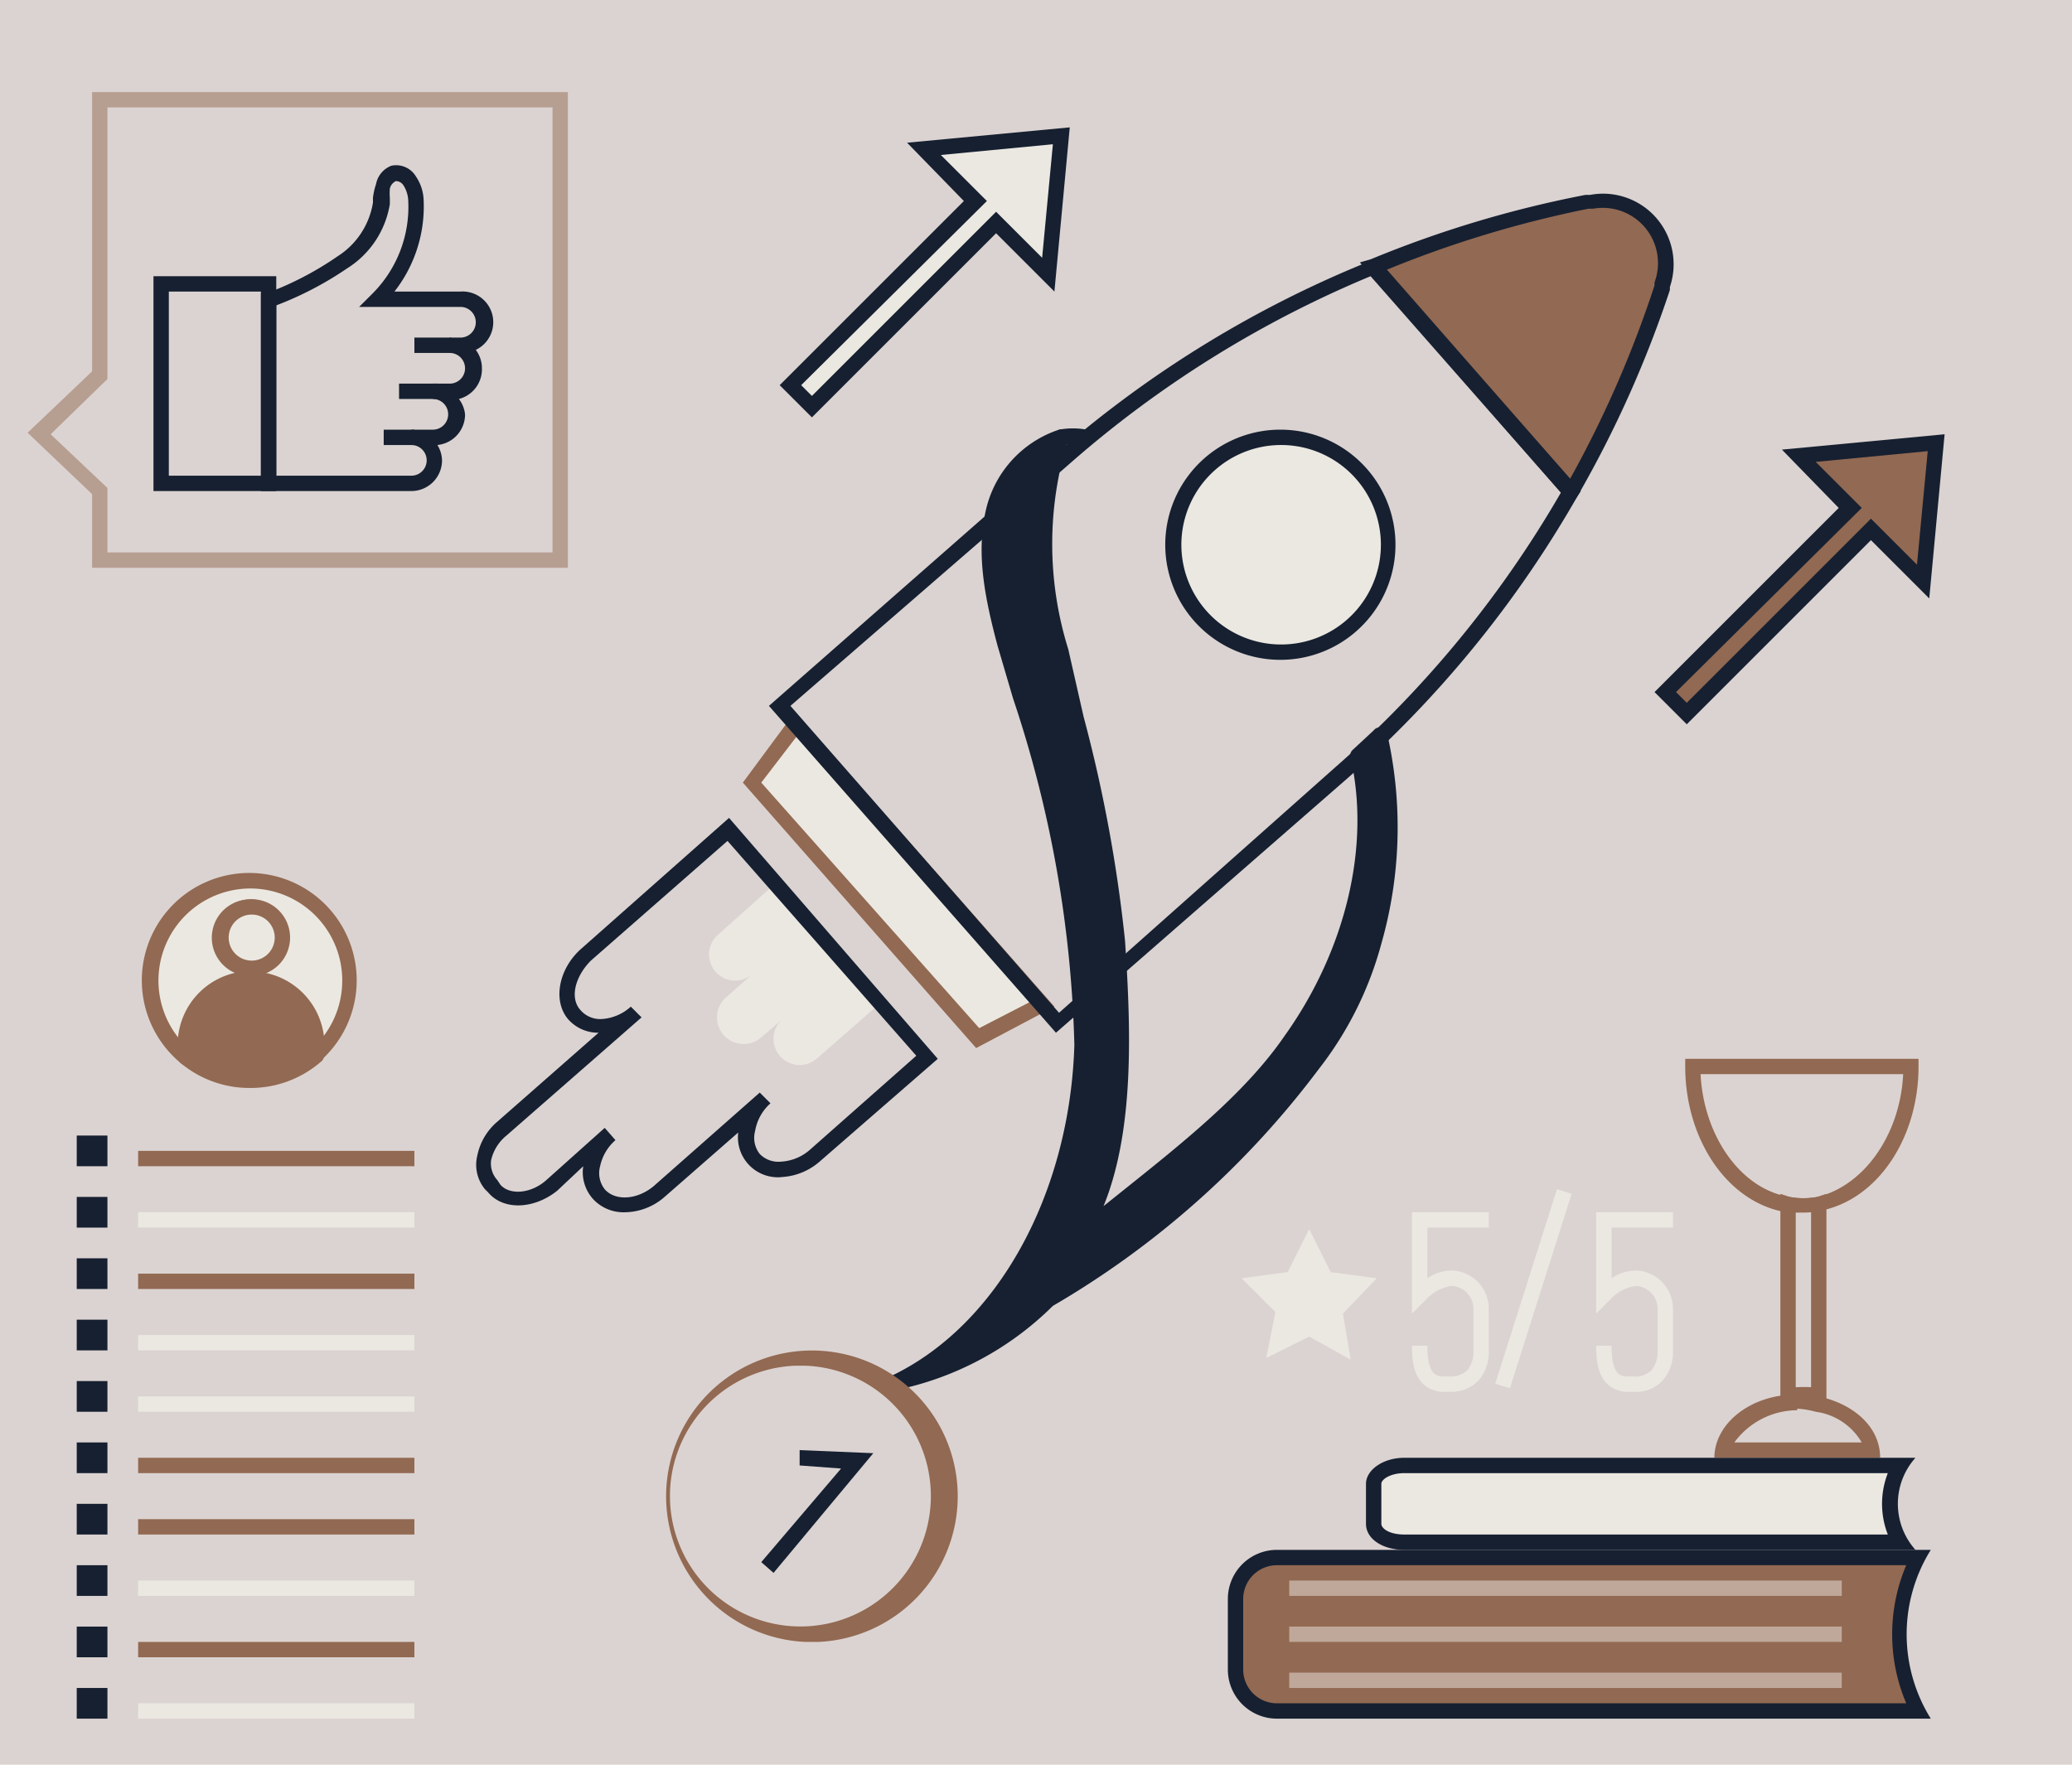 <svg xmlns="http://www.w3.org/2000/svg" viewBox="0 0 135 115"><defs><style>.cls-1{fill:#dbd3d1}.cls-2{fill:#ebe8e1}.cls-3{fill:#926952}.cls-4{fill:#162031}.cls-5{opacity:.5}</style></defs><g id="Layer_2" data-name="Layer 2"><g id="Layer_1-2" data-name="Layer 1"><path class="cls-1" d="M0 0h135v115H0z"/><path class="cls-2" d="M63.7 67.7L49 51l2.8-3.8 16 18.2-4.1 2.3z"/><path class="cls-3" d="M63.6 68.3L48.4 51l3.4-4.6 16.9 19.2zM49.6 51l14.2 16 3.3-1.7L51.9 48zM102.4 32l-13-14.7a72 72 0 0114-4.1h.2a4.1 4.1 0 014.8 5.3l-.1.2a72 72 0 01-6 13.3z"/><path class="cls-4" d="M102.4 32.9L88.6 17.1l.7-.2a72.6 72.6 0 0114-4.2h.3a4.6 4.6 0 015.2 6v.2a72.6 72.6 0 01-6 13.4zM90.3 17.5l12 13.7a72 72 0 005.5-12.6v-.2a3.6 3.6 0 00-4-4.8h-.3a71.9 71.9 0 00-13.2 4z"/><path class="cls-4" d="M68.8 67.3L50.1 46 69 29.4A72 72 0 0189.3 17l.3-.2L103 32l-.2.3a72 72 0 01-15.1 18.5zM51.5 46L69 66 87 50a71 71 0 0014.7-17.9L89.3 18a71 71 0 00-19.7 12.3z"/><path class="cls-2" d="M83.5 42.5a7 7 0 114.6-1.7 7 7 0 01-4.6 1.7z"/><path class="cls-4" d="M83.5 29a6.5 6.5 0 11-4.3 1.6 6.5 6.5 0 014.3-1.6m0-1a7.5 7.5 0 105.6 2.6 7.5 7.5 0 00-5.6-2.6z"/><path class="cls-2" d="M57.2 65.5l-4 3.5a1.7 1.7 0 01-2.2-2.6l-1.4 1.2a1.7 1.7 0 01-2.3-2.6l1.7-1.5a1.7 1.7 0 01-2.2-2.6l3.8-3.4 6.7 7.7a.2.2 0 010 .3z"/><path class="cls-4" d="M40.7 79a2.7 2.7 0 01-2-.8A2.6 2.6 0 0138 76l-1.7 1.6c-1.5 1.2-3.5 1.3-4.5.1l-.2-.2a2.5 2.5 0 01-.5-2.2 3.9 3.9 0 011.3-2.2l6.6-5.8a2.6 2.6 0 01-2-.9c-1-1.2-.6-3.3.9-4.6l9.6-8.5L61.1 69l-7.7 6.7a4.1 4.1 0 01-2.4 1 2.6 2.6 0 01-2.9-2.9L43.3 78a4 4 0 01-2.6 1zm-.6-4.7a3.1 3.1 0 00-1 1.7 1.7 1.7 0 00.3 1.5c.7.8 2.2.7 3.3-.3l6.8-6 .7.7a3.1 3.1 0 00-1 1.8 1.7 1.7 0 00.3 1.5 1.7 1.7 0 001.4.5 3.1 3.1 0 001.9-.8l6.9-6.1-12.3-14-8.9 7.8c-1 1-1.4 2.4-.7 3.2a1.7 1.7 0 001.5.6 3.1 3.1 0 001.8-.8l.7.7L33 74a2.9 2.9 0 00-1 1.6 1.6 1.6 0 00.4 1.3l.2.3c.6.7 2 .6 3-.3l3.8-3.4.7.8zM58.4 90.7l-.5-.9.7.8-.2.1zM69.3 29l-.3-1a4.9 4.9 0 011.8 0l-.1 1a3.9 3.9 0 00-1.4 0z"/><path class="cls-4" d="M89.5 61.5a22.6 22.6 0 01-4 8 57.6 57.6 0 01-17.2 15.3 19.7 19.7 0 01-10 5.4c8-3.8 12-13.3 12.2-22.1.2-9-2.6-17.6-5-26.1-.7-2.8-1.4-5.7-.8-8.5a6.8 6.8 0 014.4-5c-1.6 6-1.2 8.8 0 14 1.4 6.3 3.2 12.5 3.7 19 .4 6 .7 13.9-2.3 19 4.6-3.8 10.3-7.9 13.7-12.6a23.7 23.7 0 004.3-18.5l1.4-1.3a27 27 0 01-.4 13.4z"/><path class="cls-4" d="M58.3 90.7a.5.5 0 01-.3-1c7-3.3 11.7-11.9 12-21.6a77 77 0 00-4-22.6l-1-3.4c-.8-3-1.4-5.9-.8-8.7A7.2 7.2 0 0169 28a.5.5 0 01.6.6 23 23 0 000 13.7l1 4.4a94.2 94.2 0 012.7 14.6c.4 5.9.6 12.4-1.4 17.3l1-.8c4-3.2 8.2-6.5 10.8-10.3 4-5.6 5.6-12.4 4.3-18.1a.5.5 0 01.1-.5l1.4-1.3a.5.5 0 01.9.3 27.6 27.6 0 01-.4 13.6 23 23 0 01-4.1 8.2 58.3 58.3 0 01-17.3 15.4 20.3 20.3 0 01-10.3 5.5zm10.1-61.3a6.6 6.6 0 00-3.2 4.2c-.6 2.6 0 5.4.8 8.2l1 3.5c2 7.4 4.2 15 4 22.8a27 27 0 01-9.3 20.6 19.6 19.6 0 006.3-4.3 57.3 57.3 0 0017.1-15.2 22 22 0 004-7.8 26.5 26.5 0 00.5-12.3l-.6.5c1.3 5.9-.4 12.8-4.4 18.6-2.8 3.9-7 7.2-11 10.5l-2.8 2.2a.5.5 0 01-.7-.6c2.8-4.8 2.7-12.2 2.2-18.8A93.2 93.2 0 0069.6 47l-1-4.4a24 24 0 01-.2-13.2z"/><path class="cls-4" d="M58 90.8l-.2-1h.3l.3 1a3 3 0 01-.4 0zM68.7 28.3h1v.3h-1z"/><path class="cls-3" d="M52.5 107a9.5 9.5 0 11.8 0h-.8zm0-18h-.7a8.5 8.5 0 10.7 0z"/><path class="cls-4" d="M50.4 102.5l-.8-.7 5.2-6.1-2.7-.2v-1l4.8.2-6.5 7.8z"/><path class="cls-3" d="M117.4 79a5.7 5.7 0 01-1 0c-3.8-.6-6.6-4.7-6.6-9.5V69H125v.5c0 4.7-2.7 8.7-6.4 9.4a6.4 6.4 0 01-1.2.1zm-6.6-9c.2 4 2.6 7.5 5.8 8a5.1 5.1 0 001.8 0c3-.7 5.4-4 5.6-8z"/><path class="cls-1" d="M112.3 94.5c.3-1.6 2-3 4.2-3.1a5.2 5.2 0 01.6 0 6.4 6.4 0 011.3 0 4.2 4.2 0 013.5 3.1z"/><path class="cls-3" d="M117.1 91.8a5.8 5.8 0 011.2.2 4.1 4.1 0 013 2H113a5.1 5.1 0 014.1-2.1m0-1a5.5 5.5 0 00-.6 0c-2.7.2-4.8 2-4.8 4.1h10.8c0-2-1.7-3.5-4-4a6.9 6.9 0 00-1.4-.1z"/><path class="cls-3" d="M119 91.6l-.6-.1a6.9 6.9 0 00-1.9-.1h-.5V77.8l.6.2a4.6 4.6 0 001.8 0l.6-.2zm-1.9-1.2a8.2 8.2 0 01.9 0V79a6 6 0 01-1 0v11.4zM83.2 111.5a2.7 2.7 0 01-2.7-2.7v-4.6a2.7 2.7 0 012.7-2.7H125a10.8 10.8 0 000 10z"/><path class="cls-4" d="M124.2 102a11.5 11.5 0 000 9h-41a2.2 2.2 0 01-2.2-2.2v-4.6a2.2 2.2 0 012.2-2.2h41m1.6-1H83.2a3.2 3.2 0 00-3.2 3.2v4.6a3.2 3.2 0 003.2 3.2h42.6a10.4 10.4 0 010-11z"/><path class="cls-2" d="M91.5 100.5c-1.1 0-2-.6-2-1.2v-2.6c0-.6 1-1.2 2-1.2h32.3a5 5 0 000 5z"/><path class="cls-4" d="M123 96a5.5 5.5 0 000 4H91.5c-1 0-1.5-.4-1.5-.7v-2.6c0-.3.6-.7 1.5-.7H123m1.8-1H91.5c-1.4 0-2.5.8-2.5 1.7v2.6c0 1 1.1 1.7 2.5 1.7h33.3a4.5 4.5 0 010-6z"/><g class="cls-5"><path class="cls-2" d="M84 103h36v1H84z"/></g><g class="cls-5"><path class="cls-2" d="M84 106h36v1H84z"/></g><g class="cls-5"><path class="cls-2" d="M84 109h36v1H84z"/></g><path class="cls-2" d="M85.3 86.6l-2.1 1 .4-2.3-1.7-1.6 2.3-.3 1-2.2 1.1 2.2 2.4.3-1.7 1.6.4 2.4-2.1-1.1z"/><path class="cls-2" d="M85.3 82.4l.5 1 .2.4h.5l1.1.2-.8.8-.4.4.1.5.2 1-1-.4-.4-.3-.5.3-1 .5.2-1.1.1-.5-.3-.4-.8-.8 1-.1h.6l.2-.6.5-1m0-2.2l-1.4 2.8-3 .4 2.2 2.2-.6 3 2.8-1.4 2.7 1.5-.5-3 2.2-2.3-3-.4-1.4-2.8zM94.1 90.7a1.7 1.7 0 01-.2 0c-1.9-.2-1.9-2.2-1.9-3h1c0 1.6.4 2 1 2h.4a1.6 1.6 0 001.2-.4A1.9 1.9 0 0096 88v-2.8a1.5 1.5 0 00-1.4-1.4 2.8 2.8 0 00-1.7.9l-.9.9V79h5v1h-4v3.3a2.8 2.8 0 011.7-.5 2.5 2.5 0 012.3 2.4V88a2.8 2.8 0 01-.7 2 2.5 2.5 0 01-1.8.7h-.2-.2zM106.1 90.7a1.7 1.7 0 01-.2 0c-1.9-.2-1.9-2.2-1.9-3h1c0 1.6.4 2 1 2h.4a1.5 1.5 0 001.2-.4 1.9 1.9 0 00.4-1.3v-2.8a1.5 1.5 0 00-1.4-1.4 2.8 2.8 0 00-1.7.9l-.9.9V79h5v1h-4v3.3a2.9 2.9 0 011.7-.5 2.5 2.5 0 012.3 2.4V88a2.8 2.8 0 01-.7 2 2.4 2.4 0 01-1.9.7h-.3z"/><path class="cls-2" transform="rotate(-72.4 99.8 84)" d="M93.2 83.6h13.3v1H93.2z"/><path class="cls-4" d="M18 32h-8V18h8zm-7-1h6V19h-6z"/><path class="cls-4" d="M26.8 32H17V19.1h.4a20.9 20.9 0 004.6-2.4 5.1 5.1 0 002.3-3.5v-.3a4.3 4.3 0 01.2-.9 1.6 1.6 0 011-1.2 1.5 1.5 0 011.6.7 2.9 2.9 0 01.5 1.5 9 9 0 01-1.9 6H30a2 2 0 011 3.8 2 2 0 01.4 1.2 2 2 0 01-1.5 2 2 2 0 01.4 1 2 2 0 01-1.8 2 2 2 0 01.3 1 2 2 0 01-2 2zM18 31h8.8a1 1 0 001-1 1 1 0 00-1-1v-1h1.4a1 1 0 100-2v-1h1.1a1 1 0 100-2v-1h.7a1 1 0 100-2h-6.6l.9-.9a8 8 0 002.3-6 2 2 0 00-.3-1 .6.6 0 00-.5-.3.7.7 0 00-.4.5 3.6 3.6 0 000 .6v.4a6.1 6.1 0 01-2.8 4.2 22.1 22.1 0 01-4.6 2.4z"/><path class="cls-4" d="M27 22h2.4v1H27zM26 25h2.5v1H26zM25 28h2v1h-2z"/><g class="cls-5"><path class="cls-3" d="M37 37H6v-4.8l-4.2-4 4.2-4V6h31zM7 36h29V7H7v17.7l-3.7 3.6L7 31.8z"/></g><path class="cls-3" d="M117.2 29.7l9-.8-.9 9-3.4-3.4-12 12-1.4-1.4 12-12-3.3-3.4z"/><path class="cls-4" d="M109.9 47.2l-2.1-2.1 12-12-3.7-3.8 10.6-1-1 10.7-3.8-3.8zm-.7-2.1l.7.7 12-12 3 3 .7-7.4-7.3.7 3 3z"/><path class="cls-2" d="M60.2 9.7l9-.8-.9 9-3.4-3.4-12 12-1.4-1.4 12-12-3.3-3.4z"/><path class="cls-4" d="M52.9 27.2l-2.1-2.1 12-12-3.7-3.8 10.6-1-1 10.7-3.8-3.8zm-.7-2.1l.7.7 12-12 3 3 .7-7.4-7.3.7 3 3z"/><path class="cls-3" d="M20.6 68v.8a6.5 6.5 0 01-8.5 0 8.4 8.4 0 010-.8 4.3 4.3 0 018.5 0z"/><path class="cls-3" d="M16.3 70.9a7 7 0 01-4.5-1.6.5.5 0 01-.2-.4 9 9 0 010-.9 4.8 4.8 0 019.5 0v.9a.5.5 0 01-.2.3 7 7 0 01-4.6 1.7zm-3.7-2.3a6.2 6.2 0 007.5 0V68a3.8 3.8 0 00-7.5 0v.6z"/><path class="cls-2" d="M16.3 57.4a6.5 6.5 0 00-4.2 11.5 8.4 8.4 0 010-.9 4.3 4.3 0 018.5 0v.8a6.5 6.5 0 00-4.3-11.4zm0 5.7a2 2 0 112-2 2 2 0 01-2 2z"/><path class="cls-3" d="M12.1 69.4a.5.5 0 01-.3-.1 7 7 0 119-.1.5.5 0 01-.7-.5V68a3.8 3.8 0 00-7.5 0v.8a.5.5 0 01-.2.5.5.5 0 01-.3 0zm4.2-11.5a6 6 0 00-4.7 9.7 4.8 4.8 0 013.7-4.2 2.5 2.5 0 112 0 4.8 4.8 0 013.8 4.1 6 6 0 00-4.8-9.6zm0 1.7a1.5 1.5 0 101.6 1.5 1.5 1.5 0 00-1.5-1.5z"/><circle class="cls-2" cx="16.4" cy="61.1" r="2"/><path class="cls-3" d="M16.4 63.6a2.5 2.5 0 112.5-2.5 2.5 2.5 0 01-2.5 2.5zm0-4a1.5 1.5 0 101.5 1.5 1.5 1.5 0 00-1.5-1.5z"/><path class="cls-4" d="M5.5 74.5h1v1h-1z"/><path class="cls-4" d="M7 74H5v2h2v-2z"/><path class="cls-3" d="M9 75h18v1H9z"/><path class="cls-4" d="M5.5 78.5h1v1h-1z"/><path class="cls-4" d="M7 78H5v2h2v-2z"/><path class="cls-2" d="M9 79h18v1H9z"/><path class="cls-4" d="M5.5 82.5h1v1h-1z"/><path class="cls-4" d="M7 82H5v2h2v-2z"/><path class="cls-3" d="M9 83h18v1H9z"/><path class="cls-4" d="M5.5 86.5h1v1h-1z"/><path class="cls-4" d="M7 86H5v2h2v-2z"/><path class="cls-2" d="M9 87h18v1H9z"/><path class="cls-4" d="M5.5 90.5h1v1h-1z"/><path class="cls-4" d="M7 90H5v2h2v-2z"/><path class="cls-2" d="M9 91h18v1H9z"/><path class="cls-4" d="M5.5 94.5h1v1h-1z"/><path class="cls-4" d="M7 94H5v2h2v-2z"/><path class="cls-3" d="M9 95h18v1H9z"/><path class="cls-4" d="M5.5 98.5h1v1h-1z"/><path class="cls-4" d="M7 98H5v2h2v-2z"/><path class="cls-3" d="M9 99h18v1H9z"/><path class="cls-4" d="M5.5 102.5h1v1h-1z"/><path class="cls-4" d="M7 102H5v2h2v-2z"/><path class="cls-2" d="M9 103h18v1H9z"/><path class="cls-4" d="M5.5 106.5h1v1h-1z"/><path class="cls-4" d="M7 106H5v2h2v-2z"/><path class="cls-3" d="M9 107h18v1H9z"/><path class="cls-4" d="M5.5 110.5h1v1h-1z"/><path class="cls-4" d="M7 110H5v2h2v-2z"/><path class="cls-2" d="M9 111h18v1H9z"/></g></g></svg>
